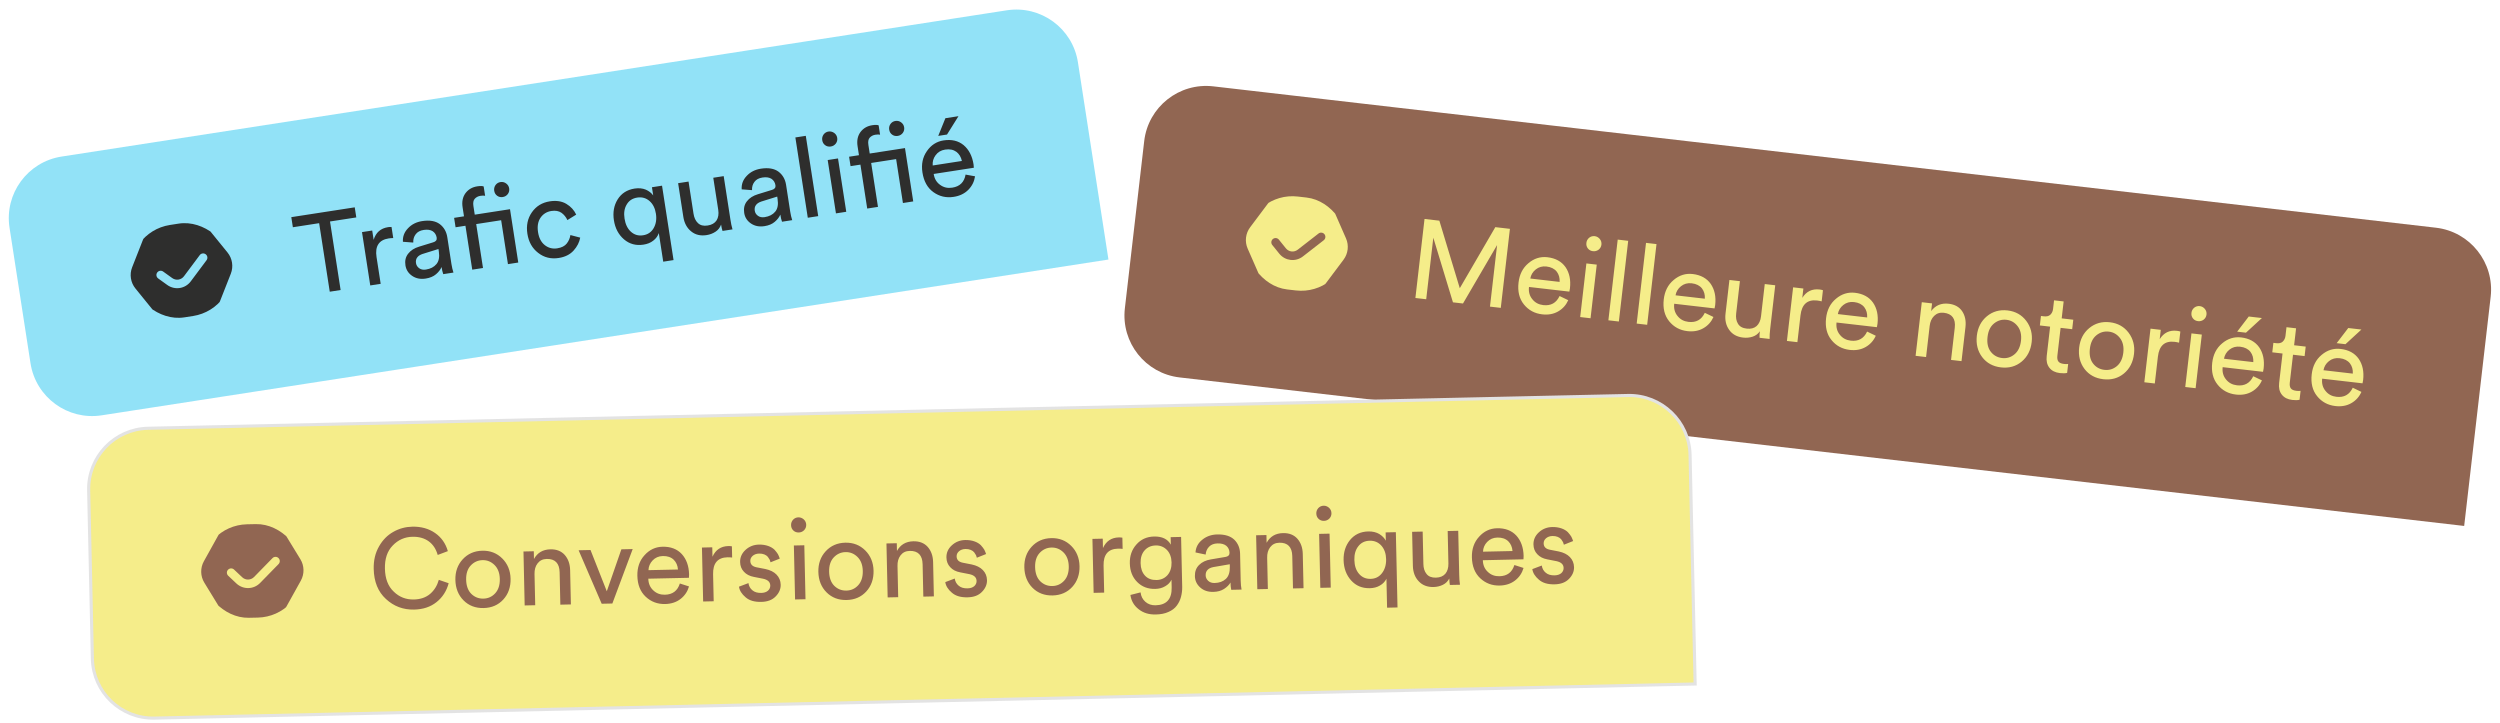 <svg width="401" height="116" viewBox="0 0 401 116" fill="none" xmlns="http://www.w3.org/2000/svg">
<g clip-path="url(#clip0_2434_148)">
<path d="M1.529 36.524C0.685 31.066 4.425 25.957 9.882 25.112L161.49 1.653C166.948 0.808 172.057 4.548 172.902 10.006L177.795 41.63L16.305 66.618C10.847 67.463 5.738 63.723 4.893 58.265L1.529 36.524Z" fill="#92E2F7"/>
<g clip-path="url(#clip1_2434_148)">
<path d="M36.497 40.505L33.512 36.828C32.751 35.89 31.538 35.422 30.344 35.607L25.579 36.345C24.386 36.53 23.37 37.343 22.928 38.466L21.196 42.874C20.747 44.016 20.948 45.317 21.721 46.269L24.705 49.947C25.467 50.885 26.68 51.352 27.874 51.167L32.639 50.43C33.832 50.245 34.848 49.432 35.29 48.308L37.023 43.901C37.471 42.759 37.27 41.458 36.497 40.505ZM33.131 41.738L30.602 45.127C30.154 45.726 29.515 46.089 28.836 46.194C28.163 46.299 27.451 46.15 26.847 45.724L25.373 44.663C25.067 44.443 24.997 44.017 25.217 43.711C25.437 43.405 25.862 43.336 26.169 43.556L27.638 44.612C28.241 45.036 29.065 44.906 29.51 44.31L32.038 40.922C32.263 40.619 32.689 40.558 32.992 40.783C33.294 41.008 33.356 41.436 33.131 41.738Z" fill="#2E2E2D"/>
</g>
<path d="M57.15 34.875L52.934 35.527L54.635 46.521L52.892 46.79L51.191 35.797L46.975 36.45L46.725 34.831L56.9 33.256L57.15 34.875ZM62.801 36.405L63.076 38.184C62.821 38.187 62.57 38.208 62.338 38.243C60.773 38.486 60.128 39.496 60.398 41.239L61.061 45.526L59.389 45.785L58.065 37.229L59.702 36.976L59.933 38.47C60.281 37.305 61.049 36.621 62.241 36.437C62.419 36.409 62.617 36.397 62.801 36.405ZM65.032 42.562C64.919 41.833 65.059 41.21 65.471 40.691C65.865 40.175 66.461 39.791 67.227 39.563L69.487 38.867C69.906 38.748 70.104 38.499 70.046 38.125C69.978 37.681 69.76 37.332 69.413 37.094C69.049 36.859 68.564 36.788 67.96 36.882C67.39 36.97 66.953 37.201 66.682 37.571C66.394 37.944 66.261 38.383 66.288 38.907L64.629 38.781C64.573 37.952 64.845 37.236 65.441 36.616C66.02 35.998 66.779 35.607 67.704 35.464C68.913 35.277 69.85 35.442 70.528 35.938C71.188 36.437 71.606 37.137 71.746 38.044L72.409 42.331C72.489 42.847 72.596 43.304 72.734 43.72L71.097 43.973C70.971 43.629 70.895 43.258 70.829 42.831C70.641 43.261 70.352 43.633 69.934 43.989C69.515 44.346 68.968 44.576 68.292 44.681C67.438 44.813 66.724 44.668 66.113 44.253C65.502 43.837 65.142 43.274 65.032 42.562ZM68.306 43.239C69.053 43.124 69.61 42.837 70.009 42.357C70.393 41.897 70.525 41.22 70.388 40.331L70.327 39.94L67.773 40.736C67.392 40.867 67.109 41.039 66.929 41.285C66.731 41.534 66.671 41.853 66.726 42.209C66.778 42.547 66.947 42.812 67.234 43.023C67.522 43.233 67.879 43.306 68.306 43.239ZM76.557 29.887C77.055 29.81 77.404 29.828 77.581 29.91L77.812 31.405C77.623 31.361 77.368 31.364 77.066 31.411C76.692 31.469 76.389 31.625 76.155 31.88C75.921 32.134 75.855 32.527 75.937 33.061L76.149 34.431L81.806 33.555L83.13 42.111L81.475 42.367L80.385 35.323L76.383 35.943L77.473 42.987L75.748 43.254L74.657 36.21L73.074 36.455L72.84 34.943L74.424 34.698L74.201 33.257C74.06 32.349 74.217 31.597 74.668 30.98C75.122 30.382 75.739 30.013 76.557 29.887ZM79.271 30.596C79.222 30.276 79.284 29.975 79.477 29.69C79.673 29.423 79.938 29.254 80.276 29.202C80.614 29.15 80.918 29.23 81.185 29.426C81.452 29.621 81.621 29.886 81.673 30.224C81.725 30.562 81.645 30.866 81.449 31.133C81.236 31.403 80.968 31.554 80.648 31.603C80.31 31.656 80.008 31.593 79.741 31.398C79.474 31.202 79.324 30.934 79.271 30.596ZM88.435 33.841C87.705 33.954 87.124 34.317 86.706 34.91C86.29 35.521 86.154 36.288 86.3 37.231C86.446 38.174 86.808 38.865 87.388 39.321C87.969 39.778 88.633 39.949 89.38 39.833C90.091 39.723 90.598 39.462 90.916 39.049C91.235 38.635 91.42 38.188 91.491 37.703L93.067 38.115C92.928 38.865 92.579 39.556 92.004 40.192C91.428 40.827 90.633 41.224 89.62 41.38C88.374 41.573 87.276 41.306 86.323 40.561C85.373 39.834 84.796 38.812 84.592 37.495C84.389 36.179 84.63 35.031 85.316 34.05C86.002 33.07 86.95 32.486 88.195 32.293C89.227 32.134 90.122 32.268 90.845 32.703C91.568 33.138 92.094 33.712 92.423 34.426L91.01 35.3C90.791 34.824 90.476 34.436 90.065 34.135C89.636 33.837 89.093 33.739 88.435 33.841ZM108.037 41.718L106.382 41.974L105.672 37.385C105.51 37.865 105.209 38.276 104.785 38.597C104.364 38.935 103.832 39.145 103.227 39.238C102.017 39.426 100.973 39.15 100.091 38.394C99.209 37.638 98.667 36.611 98.469 35.33C98.277 34.085 98.467 32.962 99.064 31.996C99.662 31.029 100.571 30.433 101.799 30.243C102.474 30.139 103.086 30.208 103.593 30.421C104.102 30.652 104.495 30.955 104.775 31.349L104.571 30.033L106.19 29.782L108.037 41.718ZM100.177 35.066C100.315 35.955 100.644 36.669 101.194 37.167C101.745 37.665 102.394 37.856 103.159 37.737C103.906 37.622 104.466 37.243 104.841 36.603C105.215 35.962 105.349 35.176 105.211 34.287C105.073 33.397 104.732 32.722 104.184 32.242C103.636 31.762 102.97 31.574 102.223 31.689C101.44 31.81 100.879 32.188 100.52 32.809C100.143 33.432 100.039 34.176 100.177 35.066ZM115.662 36.021C115.497 36.484 115.211 36.874 114.782 37.159C114.352 37.444 113.871 37.628 113.337 37.71C112.359 37.862 111.527 37.663 110.858 37.11C110.172 36.561 109.758 35.769 109.604 34.773L108.77 29.383L110.442 29.124L111.238 34.265C111.337 34.905 111.562 35.417 111.945 35.777C112.331 36.154 112.842 36.275 113.518 36.171C114.176 36.069 114.644 35.796 114.939 35.35C115.216 34.906 115.312 34.345 115.207 33.669L114.409 28.51L116.081 28.252L117.16 35.225C117.248 35.794 117.346 36.307 117.494 36.794L115.893 37.042C115.801 36.801 115.728 36.448 115.662 36.021ZM119.37 34.154C119.257 33.425 119.397 32.802 119.809 32.283C120.202 31.767 120.799 31.383 121.565 31.155L123.825 30.459C124.244 30.34 124.442 30.091 124.384 29.717C124.315 29.272 124.097 28.924 123.751 28.686C123.387 28.451 122.902 28.38 122.297 28.474C121.728 28.562 121.29 28.793 121.02 29.163C120.731 29.536 120.599 29.975 120.625 30.499L118.967 30.373C118.911 29.544 119.183 28.828 119.779 28.208C120.357 27.59 121.117 27.199 122.042 27.056C123.251 26.869 124.187 27.034 124.865 27.53C125.525 28.029 125.943 28.729 126.084 29.636L126.747 33.923C126.827 34.439 126.934 34.896 127.071 35.312L125.435 35.565C125.308 35.221 125.233 34.85 125.167 34.423C124.978 34.853 124.69 35.225 124.271 35.581C123.853 35.938 123.306 36.168 122.63 36.273C121.776 36.405 121.061 36.26 120.451 35.845C119.84 35.429 119.48 34.866 119.37 34.154ZM122.644 34.831C123.391 34.716 123.947 34.429 124.347 33.949C124.731 33.489 124.863 32.812 124.725 31.923L124.665 31.532L122.11 32.328C121.73 32.459 121.447 32.63 121.267 32.877C121.068 33.126 121.008 33.445 121.063 33.801C121.116 34.139 121.284 34.404 121.572 34.615C121.859 34.825 122.217 34.898 122.644 34.831ZM131.241 34.667L129.569 34.925L127.577 22.047L129.249 21.788L131.241 34.667ZM135.74 33.971L134.086 34.227L132.762 25.67L134.416 25.414L135.74 33.971ZM131.887 22.491C131.838 22.171 131.901 21.869 132.093 21.585C132.289 21.318 132.554 21.149 132.892 21.097C133.212 21.047 133.516 21.128 133.801 21.32C134.068 21.516 134.237 21.781 134.289 22.119C134.341 22.457 134.261 22.761 134.065 23.028C133.852 23.298 133.584 23.449 133.264 23.498C132.926 23.55 132.625 23.488 132.358 23.292C132.09 23.097 131.94 22.829 131.887 22.491ZM139.91 20.084C140.408 20.006 140.757 20.025 140.934 20.107L141.165 21.602C140.976 21.558 140.722 21.561 140.419 21.608C140.046 21.666 139.742 21.822 139.508 22.076C139.275 22.331 139.208 22.724 139.291 23.258L139.502 24.627L145.159 23.752L146.483 32.308L144.829 32.564L143.739 25.52L139.736 26.139L140.826 33.184L139.101 33.451L138.011 26.406L136.428 26.651L136.194 25.139L137.777 24.894L137.554 23.453C137.414 22.546 137.57 21.794 138.021 21.177C138.475 20.579 139.092 20.21 139.91 20.084ZM142.625 20.793C142.575 20.473 142.638 20.172 142.831 19.887C143.026 19.62 143.291 19.451 143.629 19.399C143.967 19.346 144.271 19.427 144.538 19.622C144.805 19.818 144.974 20.083 145.026 20.421C145.079 20.759 144.998 21.063 144.803 21.33C144.589 21.6 144.321 21.751 144.001 21.8C143.663 21.852 143.362 21.79 143.095 21.594C142.828 21.399 142.677 21.131 142.625 20.793ZM149.607 26.543L154.286 25.819C154.151 25.184 153.858 24.701 153.403 24.352C152.931 24.007 152.328 23.881 151.599 23.994C150.923 24.099 150.425 24.413 150.064 24.906C149.704 25.398 149.552 25.95 149.607 26.543ZM154.879 28.004L156.397 28.279C156.272 29.118 155.911 29.848 155.312 30.45C154.713 31.053 153.933 31.429 152.973 31.577C151.763 31.764 150.686 31.512 149.723 30.823C148.761 30.134 148.178 29.077 147.961 27.672C147.76 26.373 147.983 25.228 148.669 24.247C149.338 23.269 150.232 22.694 151.353 22.52C152.634 22.322 153.711 22.575 154.567 23.28C155.405 23.988 155.946 25.015 156.156 26.367C156.189 26.581 156.198 26.761 156.203 26.907L149.763 27.903C149.882 28.668 150.227 29.252 150.799 29.655C151.375 30.076 152.015 30.214 152.744 30.101C153.954 29.914 154.666 29.221 154.879 28.004ZM153.739 18.636L151.9 21.58L150.494 21.797L151.64 18.961L153.739 18.636Z" fill="#2E2E2D"/>
</g>
<g clip-path="url(#clip2_2434_148)">
<path d="M183.53 22.636C184.164 17.15 189.126 13.216 194.613 13.851L390.718 36.524C396.205 37.158 400.138 42.12 399.504 47.606L395.254 84.362L189.214 60.54C183.728 59.905 179.795 54.944 180.429 49.457L183.53 22.636Z" fill="#916652"/>
<g clip-path="url(#clip3_2434_148)">
<path d="M215.9 38.239L213.999 33.901C213.515 32.795 212.469 32.022 211.269 31.883L206.48 31.329C205.28 31.19 204.085 31.705 203.36 32.67L200.519 36.46C199.783 37.441 199.632 38.749 200.124 39.873L202.025 44.211C202.51 45.317 203.555 46.09 204.756 46.229L209.545 46.783C210.745 46.922 211.94 46.407 212.665 45.442L215.506 41.652C216.241 40.671 216.392 39.363 215.9 38.239ZM212.328 38.534L208.989 41.13C208.399 41.588 207.686 41.769 207.004 41.69C206.328 41.612 205.68 41.279 205.211 40.708L204.071 39.294C203.835 39.001 203.881 38.572 204.174 38.335C204.467 38.098 204.896 38.144 205.133 38.438L206.269 39.846C206.737 40.415 207.566 40.509 208.154 40.052L211.491 37.457C211.788 37.225 212.215 37.279 212.448 37.576C212.679 37.874 212.625 38.303 212.328 38.534Z" fill="#F5ED8A"/>
</g>
<path d="M240.725 49.382L238.991 49.181L240.132 39.311L234.664 48.681L233.054 48.495L229.904 38.129L228.763 47.999L227.029 47.798L228.494 35.121L230.872 35.396L234.15 46.23L239.849 36.434L242.191 36.705L240.725 49.382ZM245.46 44.675L250.163 45.218C250.202 44.571 250.047 44.027 249.701 43.571C249.338 43.112 248.79 42.831 248.057 42.746C247.378 42.668 246.814 42.838 246.336 43.218C245.857 43.597 245.564 44.089 245.46 44.675ZM250.155 47.483L251.546 48.151C251.202 48.926 250.661 49.534 249.923 49.956C249.186 50.378 248.335 50.534 247.369 50.422C246.153 50.281 245.181 49.752 244.436 48.833C243.691 47.913 243.41 46.739 243.573 45.326C243.724 44.021 244.244 42.976 245.165 42.212C246.069 41.447 247.084 41.13 248.211 41.26C249.498 41.409 250.47 41.938 251.108 42.845C251.728 43.751 251.978 44.885 251.82 46.243C251.796 46.458 251.757 46.635 251.723 46.776L245.25 46.028C245.161 46.796 245.339 47.451 245.784 47.992C246.226 48.55 246.808 48.853 247.541 48.938C248.757 49.078 249.627 48.599 250.155 47.483ZM255.124 51.047L253.462 50.855L254.456 42.254L256.119 42.446L255.124 51.047ZM254.457 38.956C254.494 38.634 254.634 38.361 254.896 38.137C255.155 37.931 255.456 37.839 255.795 37.879C256.117 37.916 256.389 38.074 256.612 38.336C256.818 38.595 256.91 38.895 256.871 39.235C256.831 39.575 256.673 39.847 256.414 40.052C256.137 40.256 255.838 40.33 255.516 40.293C255.176 40.253 254.903 40.113 254.697 39.854C254.492 39.594 254.417 39.296 254.457 38.956ZM259.665 51.572L257.984 51.377L259.481 38.432L261.162 38.626L259.665 51.572ZM264.205 52.097L262.524 51.902L264.021 38.957L265.702 39.151L264.205 52.097ZM268.755 47.368L273.457 47.912C273.496 47.264 273.341 46.72 272.995 46.264C272.632 45.805 272.084 45.524 271.351 45.439C270.672 45.361 270.108 45.531 269.63 45.911C269.151 46.29 268.859 46.782 268.755 47.368ZM273.449 50.176L274.84 50.844C274.496 51.62 273.955 52.227 273.217 52.649C272.48 53.072 271.629 53.227 270.663 53.115C269.447 52.975 268.476 52.446 267.73 51.526C266.985 50.606 266.704 49.432 266.867 48.02C267.018 46.714 267.538 45.669 268.459 44.906C269.363 44.141 270.378 43.823 271.505 43.953C272.792 44.102 273.764 44.631 274.402 45.538C275.022 46.444 275.272 47.578 275.114 48.937C275.09 49.151 275.051 49.328 275.017 49.469L268.544 48.721C268.455 49.489 268.633 50.144 269.078 50.685C269.52 51.243 270.102 51.546 270.835 51.631C272.051 51.772 272.921 51.292 273.449 50.176ZM282.282 53.136C282 53.538 281.621 53.838 281.131 53.999C280.641 54.16 280.128 54.209 279.592 54.148C278.608 54.034 277.859 53.621 277.361 52.911C276.845 52.199 276.656 51.326 276.772 50.324L277.399 44.906L279.079 45.101L278.482 50.268C278.408 50.912 278.489 51.465 278.763 51.913C279.035 52.38 279.495 52.632 280.175 52.711C280.836 52.787 281.36 52.649 281.763 52.297C282.148 51.943 282.389 51.427 282.467 50.747L283.067 45.562L284.748 45.756L283.937 52.765C283.871 53.338 283.829 53.858 283.843 54.367L282.233 54.181C282.209 53.925 282.232 53.565 282.282 53.136ZM292.4 46.55L292.194 48.338C291.947 48.274 291.699 48.227 291.467 48.2C289.893 48.018 289.003 48.821 288.801 50.574L288.302 54.883L286.621 54.688L287.616 46.088L289.261 46.278L289.087 47.78C289.732 46.749 290.654 46.294 291.852 46.433C292.031 46.453 292.226 46.494 292.4 46.55ZM294.79 50.378L299.493 50.922C299.531 50.274 299.377 49.731 299.031 49.274C298.667 48.815 298.12 48.534 297.387 48.45C296.707 48.371 296.144 48.541 295.665 48.921C295.186 49.3 294.894 49.792 294.79 50.378ZM299.485 53.186L300.875 53.854C300.532 54.63 299.99 55.237 299.253 55.66C298.516 56.082 297.664 56.237 296.699 56.125C295.483 55.985 294.511 55.456 293.766 54.536C293.02 53.616 292.739 52.442 292.903 51.03C293.054 49.724 293.573 48.679 294.495 47.916C295.399 47.151 296.414 46.833 297.54 46.963C298.828 47.112 299.8 47.641 300.438 48.549C301.058 49.454 301.307 50.588 301.15 51.947C301.125 52.161 301.087 52.338 301.052 52.479L294.579 51.731C294.49 52.5 294.668 53.154 295.113 53.695C295.556 54.254 296.137 54.556 296.87 54.641C298.086 54.782 298.957 54.303 299.485 53.186ZM309.517 52.298L308.942 57.269L307.261 57.075L308.256 48.474L309.901 48.664L309.758 49.898C310.444 48.981 311.378 48.581 312.576 48.72C313.56 48.834 314.273 49.242 314.737 49.93C315.199 50.636 315.375 51.471 315.259 52.473L314.628 57.926L312.947 57.732L313.545 52.565C313.71 51.134 313.116 50.322 311.792 50.169C311.149 50.095 310.639 50.272 310.23 50.677C309.82 51.083 309.595 51.619 309.517 52.298ZM321.128 57.428C321.879 57.514 322.536 57.319 323.116 56.842C323.697 56.366 324.054 55.628 324.166 54.662C324.275 53.715 324.094 52.933 323.637 52.336C323.181 51.74 322.588 51.381 321.837 51.295C321.086 51.208 320.409 51.419 319.829 51.896C319.248 52.372 318.911 53.094 318.801 54.042C318.69 55.008 318.851 55.806 319.308 56.402C319.764 56.998 320.377 57.341 321.128 57.428ZM322.011 49.793C323.28 49.939 324.284 50.508 325.007 51.462C325.73 52.415 326.033 53.556 325.882 54.861C325.729 56.184 325.19 57.245 324.268 58.008C323.346 58.771 322.242 59.079 320.954 58.93C319.667 58.781 318.662 58.23 317.938 57.276C317.215 56.323 316.932 55.167 317.085 53.844C317.236 52.538 317.773 51.495 318.695 50.732C319.617 49.969 320.723 49.644 322.011 49.793ZM331.009 48.35L330.695 51.068L332.554 51.283L332.378 52.803L330.519 52.588L330.002 57.059C329.954 57.47 330.009 57.784 330.167 57.983C330.323 58.201 330.634 58.328 331.064 58.377C331.314 58.406 331.531 58.413 331.733 58.382L331.568 59.813C331.27 59.887 330.87 59.895 330.405 59.841C329.654 59.754 329.107 59.474 328.727 58.995C328.348 58.516 328.201 57.901 328.292 57.114L328.838 52.394L327.193 52.204L327.369 50.684L327.834 50.738C328.263 50.787 328.615 50.719 328.858 50.494C329.102 50.268 329.264 49.961 329.31 49.567L329.471 48.173L331.009 48.35ZM337.542 59.325C338.293 59.412 338.95 59.216 339.53 58.74C340.111 58.264 340.468 57.526 340.58 56.56C340.689 55.612 340.508 54.83 340.051 54.234C339.595 53.638 339.002 53.279 338.251 53.192C337.5 53.105 336.823 53.317 336.243 53.794C335.662 54.27 335.325 54.992 335.216 55.94C335.104 56.905 335.265 57.703 335.722 58.3C336.178 58.896 336.791 59.239 337.542 59.325ZM338.425 51.69C339.694 51.837 340.698 52.406 341.421 53.359C342.144 54.313 342.447 55.453 342.296 56.758C342.143 58.082 341.604 59.143 340.682 59.906C339.76 60.669 338.656 60.976 337.368 60.828C336.081 60.679 335.076 60.127 334.352 59.174C333.629 58.221 333.346 57.065 333.499 55.741C333.65 54.436 334.187 53.393 335.109 52.63C336.031 51.867 337.137 51.541 338.425 51.69ZM349.728 53.178L349.521 54.966C349.275 54.902 349.026 54.855 348.794 54.828C347.22 54.646 346.33 55.449 346.128 57.202L345.629 61.511L343.949 61.316L344.943 52.716L346.588 52.906L346.414 54.408C347.059 53.377 347.981 52.922 349.179 53.061C349.358 53.081 349.553 53.122 349.728 53.178ZM352.177 62.268L350.514 62.075L351.509 53.475L353.172 53.667L352.177 62.268ZM351.509 50.177C351.547 49.855 351.687 49.582 351.948 49.358C352.208 49.153 352.508 49.06 352.848 49.1C353.17 49.137 353.441 49.295 353.665 49.557C353.87 49.816 353.963 50.117 353.923 50.456C353.884 50.796 353.726 51.068 353.466 51.273C353.189 51.477 352.891 51.551 352.569 51.514C352.229 51.474 351.955 51.334 351.75 51.075C351.544 50.815 351.47 50.517 351.509 50.177ZM356.727 57.539L361.43 58.083C361.468 57.435 361.314 56.892 360.968 56.435C360.604 55.976 360.057 55.695 359.324 55.611C358.644 55.532 358.081 55.702 357.602 56.082C357.123 56.462 356.831 56.953 356.727 57.539ZM361.422 60.347L362.812 61.015C362.469 61.791 361.927 62.398 361.19 62.821C360.453 63.243 359.601 63.398 358.636 63.286C357.42 63.146 356.448 62.617 355.703 61.697C354.957 60.777 354.676 59.603 354.84 58.191C354.991 56.885 355.51 55.84 356.432 55.077C357.336 54.312 358.351 53.994 359.477 54.124C360.765 54.273 361.737 54.802 362.375 55.71C362.995 56.615 363.244 57.749 363.087 59.108C363.062 59.322 363.024 59.499 362.989 59.64L356.516 58.892C356.427 59.661 356.605 60.316 357.05 60.856C357.493 61.415 358.074 61.717 358.807 61.802C360.023 61.943 360.894 61.464 361.422 60.347ZM362.809 51.012L360.254 53.362L358.842 53.199L360.699 50.769L362.809 51.012ZM368.29 52.661L367.976 55.379L369.835 55.594L369.659 57.114L367.8 56.899L367.283 61.369C367.235 61.78 367.29 62.094 367.448 62.294C367.604 62.511 367.915 62.638 368.345 62.688C368.595 62.716 368.811 62.723 369.014 62.692L368.849 64.123C368.55 64.197 368.151 64.205 367.686 64.151C366.935 64.065 366.388 63.784 366.008 63.305C365.629 62.826 365.482 62.212 365.573 61.425L366.119 56.704L364.474 56.514L364.65 54.994L365.115 55.048C365.544 55.097 365.896 55.029 366.139 54.804C366.383 54.578 366.545 54.271 366.591 53.878L366.752 52.483L368.29 52.661ZM372.687 59.384L377.39 59.928C377.429 59.28 377.274 58.737 376.928 58.28C376.564 57.821 376.017 57.541 375.284 57.456C374.604 57.377 374.041 57.548 373.562 57.927C373.084 58.307 372.791 58.798 372.687 59.384ZM377.382 62.192L378.772 62.86C378.429 63.636 377.887 64.244 377.15 64.666C376.413 65.088 375.561 65.243 374.596 65.132C373.38 64.991 372.408 64.462 371.663 63.542C370.918 62.623 370.637 61.449 370.8 60.036C370.951 58.731 371.47 57.685 372.392 56.922C373.296 56.157 374.311 55.839 375.438 55.97C376.725 56.118 377.697 56.648 378.335 57.555C378.955 58.46 379.204 59.594 379.047 60.953C379.022 61.168 378.984 61.344 378.949 61.486L372.476 60.737C372.388 61.506 372.565 62.161 373.01 62.701C373.453 63.26 374.034 63.563 374.767 63.648C375.983 63.788 376.854 63.309 377.382 62.192ZM378.769 52.858L376.214 55.208L374.802 55.044L376.659 52.614L378.769 52.858Z" fill="#F5ED8A"/>
</g>
<path d="M23.752 68.695L261.123 63.439C266.506 63.32 270.967 67.587 271.086 72.971L271.9 109.712L24.782 115.183C19.398 115.302 14.937 111.035 14.818 105.651L14.221 78.658C14.101 73.275 18.369 68.814 23.752 68.695Z" fill="#F5ED8A"/>
<path d="M23.752 68.695L261.123 63.439C266.506 63.32 270.967 67.587 271.086 72.971L271.9 109.712L24.782 115.183C19.398 115.302 14.937 111.035 14.818 105.651L14.221 78.658C14.101 73.275 18.369 68.814 23.752 68.695Z" stroke="#E3E3E3" stroke-width="0.5"/>
<g clip-path="url(#clip4_2434_148)">
<path d="M48.182 89.7L45.71 85.66C45.079 84.63 43.938 84.006 42.731 84.032L37.91 84.132C36.703 84.158 35.589 84.83 35.002 85.885L32.702 90.025C32.105 91.097 32.133 92.413 32.773 93.46L35.245 97.499C35.876 98.53 37.017 99.154 38.224 99.128L43.045 99.027C44.252 99.002 45.367 98.33 45.954 97.275L48.254 93.135C48.849 92.063 48.822 90.747 48.182 89.7ZM44.682 90.477L41.727 93.502C41.204 94.036 40.523 94.312 39.836 94.326C39.155 94.341 38.469 94.099 37.926 93.596L36.605 92.35C36.331 92.092 36.319 91.661 36.577 91.386C36.835 91.112 37.266 91.099 37.541 91.358L38.858 92.6C39.399 93.1 40.233 93.079 40.753 92.548L43.707 89.523C43.97 89.253 44.4 89.249 44.671 89.512C44.941 89.775 44.946 90.207 44.682 90.477Z" fill="#916652"/>
</g>
<path d="M66.424 97.777C64.678 97.816 63.171 97.255 61.903 96.077C60.635 94.917 59.987 93.311 59.942 91.259C59.912 89.891 60.191 88.697 60.798 87.639C61.387 86.6 62.162 85.827 63.105 85.302C64.029 84.777 65.05 84.502 66.129 84.478C67.569 84.447 68.783 84.798 69.789 85.496C70.794 86.194 71.482 87.169 71.834 88.403L70.209 89.015C69.936 88.067 69.469 87.339 68.774 86.832C68.079 86.326 67.209 86.075 66.165 86.098C64.906 86.126 63.854 86.599 62.992 87.501C62.111 88.402 61.706 89.636 61.742 91.219C61.777 92.803 62.236 94.035 63.155 94.897C64.057 95.777 65.128 96.186 66.388 96.158C67.432 96.135 68.29 95.846 68.979 95.272C69.65 94.699 70.12 93.951 70.387 93.008L71.966 93.549C71.633 94.799 70.989 95.804 70.016 96.581C69.043 97.359 67.846 97.746 66.424 97.777ZM77.538 96.019C78.294 96.002 78.918 95.718 79.428 95.167C79.938 94.615 80.19 93.835 80.169 92.864C80.148 91.91 79.861 91.16 79.327 90.632C78.793 90.104 78.157 89.83 77.401 89.846C76.646 89.863 76.004 90.165 75.494 90.717C74.984 91.268 74.749 92.029 74.77 92.983C74.792 93.955 75.061 94.723 75.595 95.252C76.128 95.78 76.782 96.035 77.538 96.019ZM77.368 88.335C78.646 88.306 79.717 88.733 80.564 89.578C81.411 90.424 81.867 91.512 81.896 92.826C81.926 94.157 81.537 95.282 80.728 96.164C79.919 97.046 78.867 97.502 77.572 97.53C76.276 97.559 75.204 97.151 74.358 96.305C73.511 95.46 73.072 94.353 73.043 93.022C73.013 91.708 73.403 90.601 74.212 89.719C75.02 88.837 76.072 88.363 77.368 88.335ZM85.737 92.074L85.848 97.077L84.157 97.115L83.965 88.459L85.621 88.422L85.648 89.664C86.202 88.661 87.073 88.138 88.278 88.111C89.268 88.089 90.031 88.396 90.585 89.014C91.139 89.65 91.427 90.454 91.449 91.462L91.571 96.95L89.879 96.988L89.764 91.787C89.732 90.347 89.032 89.625 87.7 89.654C87.053 89.669 86.572 89.913 86.222 90.371C85.872 90.829 85.722 91.391 85.737 92.074ZM101.484 88.071L98.221 96.803L96.511 96.841L92.81 88.263L94.718 88.221L97.331 94.842L99.667 88.111L101.484 88.071ZM104.013 91.454L108.746 91.349C108.696 90.702 108.468 90.185 108.063 89.78C107.64 89.375 107.059 89.172 106.322 89.188C105.638 89.203 105.103 89.449 104.681 89.891C104.258 90.332 104.036 90.859 104.013 91.454ZM109.048 93.593L110.517 94.064C110.283 94.88 109.829 95.556 109.157 96.075C108.484 96.594 107.662 96.864 106.69 96.886C105.466 96.913 104.431 96.522 103.567 95.713C102.703 94.903 102.264 93.779 102.233 92.357C102.204 91.044 102.575 89.937 103.384 89.055C104.175 88.173 105.137 87.72 106.271 87.695C107.566 87.666 108.601 88.057 109.357 88.869C110.095 89.681 110.498 90.77 110.528 92.138C110.533 92.353 110.519 92.534 110.504 92.678L103.989 92.823C104.007 93.596 104.272 94.221 104.787 94.695C105.302 95.188 105.919 95.408 106.657 95.392C107.881 95.365 108.678 94.771 109.048 93.593ZM117.396 87.629L117.435 89.428C117.183 89.398 116.93 89.385 116.696 89.39C115.113 89.425 114.341 90.343 114.38 92.106L114.476 96.443L112.784 96.481L112.593 87.825L114.248 87.788L114.282 89.3C114.779 88.191 115.631 87.614 116.837 87.587C117.017 87.583 117.215 87.597 117.396 87.629ZM118.533 94.103L120.05 93.529C120.115 93.996 120.321 94.387 120.688 94.685C121.037 94.984 121.508 95.117 122.102 95.104C122.552 95.094 122.909 94.978 123.174 94.756C123.421 94.535 123.559 94.244 123.552 93.92C123.539 93.344 123.153 92.992 122.411 92.829L120.929 92.537C120.242 92.409 119.713 92.132 119.326 91.709C118.92 91.286 118.729 90.768 118.715 90.156C118.699 89.418 118.973 88.764 119.572 88.21C120.172 87.657 120.886 87.371 121.732 87.352C122.272 87.341 122.778 87.419 123.213 87.572C123.649 87.724 123.977 87.933 124.235 88.179C124.475 88.444 124.66 88.692 124.791 88.905C124.904 89.137 124.999 89.369 125.077 89.601L123.595 90.192C123.556 90.049 123.517 89.924 123.46 89.781C123.385 89.638 123.292 89.496 123.162 89.319C123.032 89.16 122.85 89.038 122.613 88.935C122.359 88.833 122.088 88.785 121.764 88.792C121.332 88.802 120.993 88.935 120.728 89.157C120.463 89.397 120.343 89.67 120.35 89.976C120.362 90.534 120.694 90.868 121.363 90.998L122.773 91.272C123.533 91.436 124.133 91.728 124.557 92.169C124.981 92.61 125.209 93.145 125.223 93.793C125.239 94.477 124.965 95.113 124.419 95.665C123.873 96.235 123.105 96.522 122.116 96.544C121.036 96.568 120.202 96.335 119.597 95.808C118.973 95.281 118.618 94.713 118.533 94.103ZM129.202 96.117L127.529 96.154L127.337 87.498L129.011 87.461L129.202 96.117ZM126.887 84.231C126.88 83.908 126.981 83.617 127.21 83.36C127.438 83.121 127.723 82.989 128.065 82.981C128.389 82.974 128.68 83.094 128.937 83.322C129.176 83.551 129.309 83.836 129.316 84.178C129.324 84.52 129.204 84.81 128.975 85.049C128.729 85.289 128.443 85.403 128.119 85.411C127.777 85.418 127.487 85.317 127.248 85.088C127.009 84.859 126.894 84.573 126.887 84.231ZM135.76 94.73C136.516 94.713 137.14 94.429 137.65 93.878C138.16 93.326 138.412 92.546 138.391 91.575C138.37 90.621 138.083 89.871 137.549 89.343C137.015 88.814 136.379 88.54 135.623 88.557C134.868 88.574 134.226 88.876 133.716 89.428C133.206 89.979 132.971 90.74 132.992 91.694C133.014 92.666 133.283 93.434 133.817 93.963C134.35 94.491 135.004 94.746 135.76 94.73ZM135.59 87.046C136.868 87.017 137.939 87.444 138.786 88.289C139.633 89.135 140.089 90.223 140.118 91.536C140.148 92.868 139.759 93.993 138.95 94.875C138.141 95.757 137.089 96.213 135.794 96.241C134.498 96.27 133.427 95.862 132.58 95.016C131.733 94.171 131.294 93.064 131.265 91.733C131.236 90.419 131.625 89.312 132.434 88.43C133.243 87.548 134.294 87.074 135.59 87.046ZM143.96 90.785L144.07 95.788L142.379 95.826L142.187 87.17L143.843 87.133L143.87 88.375C144.424 87.372 145.295 86.849 146.5 86.822C147.49 86.8 148.253 87.107 148.807 87.725C149.361 88.361 149.649 89.165 149.671 90.173L149.793 95.661L148.101 95.699L147.986 90.498C147.954 89.058 147.254 88.336 145.922 88.365C145.275 88.379 144.794 88.624 144.444 89.082C144.094 89.54 143.944 90.101 143.96 90.785ZM151.624 93.37L153.142 92.796C153.206 93.263 153.413 93.655 153.78 93.953C154.128 94.251 154.599 94.385 155.193 94.371C155.643 94.362 156.001 94.246 156.266 94.024C156.513 93.802 156.65 93.511 156.643 93.187C156.631 92.611 156.245 92.26 155.503 92.096L154.02 91.805C153.333 91.676 152.805 91.4 152.417 90.976C152.012 90.553 151.82 90.035 151.807 89.423C151.79 88.685 152.064 88.031 152.664 87.478C153.264 86.924 153.978 86.638 154.823 86.62C155.363 86.608 155.869 86.687 156.305 86.839C156.74 86.991 157.069 87.2 157.326 87.447C157.566 87.711 157.752 87.959 157.883 88.172C157.996 88.404 158.091 88.636 158.168 88.868L156.687 89.459C156.648 89.316 156.609 89.191 156.552 89.048C156.476 88.906 156.383 88.764 156.253 88.587C156.124 88.427 155.941 88.305 155.705 88.203C155.45 88.1 155.179 88.052 154.855 88.059C154.423 88.069 154.084 88.203 153.819 88.424C153.554 88.664 153.434 88.937 153.441 89.243C153.454 89.801 153.785 90.136 154.454 90.265L155.864 90.54C156.624 90.703 157.225 90.996 157.649 91.436C158.073 91.877 158.301 92.412 158.315 93.06C158.33 93.744 158.056 94.38 157.51 94.932C156.965 95.502 156.197 95.79 155.207 95.811C154.127 95.835 153.294 95.602 152.688 95.075C152.064 94.549 151.71 93.981 151.624 93.37ZM168.799 93.998C169.555 93.981 170.179 93.698 170.688 93.146C171.198 92.595 171.451 91.815 171.43 90.843C171.409 89.889 171.122 89.14 170.588 88.611C170.054 88.083 169.418 87.809 168.662 87.826C167.906 87.842 167.265 88.145 166.755 88.696C166.245 89.248 166.01 90.009 166.031 90.963C166.053 91.934 166.322 92.703 166.855 93.231C167.389 93.759 168.043 94.015 168.799 93.998ZM168.629 86.314C169.906 86.286 170.978 86.712 171.825 87.558C172.672 88.403 173.128 89.491 173.157 90.805C173.187 92.137 172.798 93.261 171.989 94.144C171.18 95.026 170.128 95.481 168.832 95.51C167.537 95.538 166.465 95.13 165.618 94.285C164.772 93.439 164.333 92.333 164.303 91.001C164.274 89.687 164.664 88.58 165.473 87.698C166.281 86.816 167.333 86.343 168.629 86.314ZM180.029 86.242L180.069 88.041C179.816 88.011 179.563 87.998 179.33 88.004C177.746 88.039 176.974 88.956 177.013 90.72L177.109 95.056L175.418 95.094L175.226 86.438L176.881 86.401L176.915 87.913C177.413 86.804 178.264 86.227 179.47 86.2C179.65 86.196 179.848 86.21 180.029 86.242ZM181.318 95.431L182.947 95.017C183.015 95.628 183.278 96.144 183.719 96.531C184.16 96.917 184.704 97.103 185.352 97.088C187.115 97.049 187.976 96.094 187.935 94.223L187.907 92.981C187.701 93.418 187.367 93.767 186.904 94.029C186.442 94.31 185.905 94.448 185.293 94.461C184.142 94.487 183.18 94.13 182.406 93.355C181.633 92.58 181.251 91.58 181.224 90.356C181.197 89.169 181.535 88.171 182.273 87.344C182.993 86.518 183.938 86.083 185.107 86.057C186.421 86.028 187.313 86.477 187.801 87.366L187.774 86.16L189.448 86.123L189.625 94.131C189.638 94.707 189.56 95.249 189.427 95.756C189.294 96.263 189.07 96.718 188.756 97.139C188.441 97.578 187.98 97.913 187.41 98.159C186.84 98.424 186.158 98.547 185.384 98.564C184.305 98.588 183.398 98.32 182.647 97.725C181.878 97.129 181.447 96.365 181.318 95.431ZM185.514 93.034C186.234 93.018 186.822 92.753 187.279 92.239C187.717 91.725 187.936 91.036 187.918 90.208C187.9 89.38 187.651 88.72 187.19 88.226C186.711 87.732 186.111 87.475 185.391 87.491C184.635 87.508 184.047 87.773 183.59 88.287C183.134 88.802 182.933 89.49 182.951 90.318C182.97 91.182 183.201 91.843 183.662 92.337C184.123 92.831 184.74 93.051 185.514 93.034ZM191.662 92.412C191.646 91.674 191.866 91.075 192.342 90.614C192.8 90.154 193.442 89.852 194.231 89.726L196.563 89.332C196.994 89.269 197.223 89.048 197.215 88.67C197.205 88.22 197.034 87.846 196.722 87.564C196.392 87.284 195.921 87.15 195.309 87.164C194.733 87.177 194.269 87.349 193.952 87.68C193.617 88.011 193.428 88.43 193.386 88.953L191.758 88.611C191.812 87.781 192.175 87.107 192.847 86.57C193.501 86.033 194.305 85.746 195.241 85.725C196.465 85.698 197.371 85.984 197.978 86.564C198.567 87.146 198.89 87.895 198.91 88.812L199.006 93.149C199.018 93.671 199.064 94.138 199.146 94.569L197.49 94.605C197.41 94.247 197.384 93.869 197.374 93.438C197.131 93.839 196.796 94.171 196.335 94.469C195.873 94.767 195.3 94.924 194.617 94.939C193.753 94.958 193.063 94.721 192.512 94.229C191.961 93.737 191.678 93.132 191.662 92.412ZM194.819 93.512C195.575 93.495 196.164 93.284 196.623 92.86C197.064 92.454 197.284 91.801 197.264 90.901L197.255 90.505L194.619 90.96C194.224 91.041 193.921 91.173 193.71 91.394C193.481 91.615 193.38 91.924 193.388 92.284C193.395 92.625 193.527 92.91 193.785 93.157C194.043 93.403 194.387 93.522 194.819 93.512ZM203.254 89.472L203.364 94.475L201.673 94.513L201.481 85.857L203.137 85.82L203.164 87.062C203.718 86.059 204.589 85.536 205.795 85.509C206.784 85.487 207.547 85.794 208.101 86.412C208.655 87.048 208.943 87.852 208.965 88.86L209.087 94.349L207.395 94.386L207.28 89.185C207.248 87.746 206.548 87.023 205.217 87.052C204.569 87.067 204.088 87.311 203.738 87.769C203.388 88.227 203.238 88.789 203.254 89.472ZM213.451 94.252L211.778 94.289L211.586 85.633L213.26 85.596L213.451 94.252ZM211.136 82.366C211.129 82.042 211.23 81.752 211.458 81.495C211.687 81.256 211.972 81.123 212.314 81.116C212.638 81.109 212.929 81.228 213.186 81.457C213.425 81.685 213.558 81.971 213.565 82.312C213.573 82.654 213.453 82.945 213.224 83.184C212.978 83.424 212.692 83.538 212.368 83.545C212.026 83.553 211.736 83.451 211.497 83.222C211.258 82.994 211.143 82.708 211.136 82.366ZM224.161 97.436L222.488 97.473L222.385 92.83C222.161 93.285 221.809 93.653 221.347 93.915C220.885 94.195 220.33 94.334 219.718 94.347C218.494 94.374 217.495 93.964 216.719 93.099C215.944 92.234 215.542 91.145 215.513 89.849C215.485 88.589 215.821 87.502 216.54 86.622C217.259 85.742 218.238 85.27 219.48 85.242C220.164 85.227 220.761 85.376 221.236 85.653C221.71 85.949 222.06 86.301 222.286 86.728L222.256 85.397L223.894 85.361L224.161 97.436ZM217.241 89.811C217.261 90.711 217.493 91.462 217.974 92.027C218.455 92.593 219.073 92.867 219.847 92.85C220.602 92.833 221.208 92.532 221.663 91.945C222.118 91.359 222.353 90.598 222.333 89.698C222.314 88.798 222.064 88.084 221.583 87.536C221.103 86.989 220.467 86.715 219.711 86.731C218.919 86.749 218.314 87.05 217.876 87.618C217.421 88.186 217.221 88.911 217.241 89.811ZM232.467 92.787C232.243 93.224 231.909 93.573 231.445 93.799C230.982 94.026 230.481 94.145 229.941 94.157C228.951 94.179 228.152 93.872 227.562 93.237C226.954 92.603 226.647 91.763 226.625 90.755L226.504 85.303L228.196 85.265L228.311 90.466C228.325 91.114 228.481 91.65 228.814 92.057C229.148 92.482 229.638 92.669 230.322 92.654C230.988 92.639 231.487 92.43 231.838 92.026C232.171 91.623 232.339 91.079 232.324 90.395L232.209 85.176L233.9 85.139L234.057 92.193C234.069 92.769 234.099 93.291 234.182 93.793L232.562 93.829C232.503 93.578 232.477 93.219 232.467 92.787ZM237.873 88.49L242.606 88.385C242.555 87.738 242.328 87.221 241.923 86.816C241.5 86.411 240.919 86.208 240.181 86.224C239.498 86.239 238.963 86.485 238.54 86.927C238.118 87.368 237.896 87.895 237.873 88.49ZM242.908 90.629L244.376 91.1C244.142 91.916 243.689 92.592 243.016 93.111C242.344 93.63 241.522 93.9 240.55 93.922C239.326 93.949 238.291 93.558 237.427 92.749C236.563 91.94 236.124 90.815 236.092 89.394C236.063 88.08 236.435 86.973 237.244 86.091C238.034 85.21 238.997 84.756 240.13 84.731C241.426 84.702 242.461 85.094 243.217 85.905C243.955 86.717 244.357 87.806 244.388 89.174C244.392 89.39 244.378 89.57 244.364 89.715L237.849 89.859C237.866 90.632 238.132 91.257 238.647 91.731C239.162 92.224 239.779 92.445 240.517 92.428C241.74 92.401 242.538 91.807 242.908 90.629ZM245.785 91.285L247.302 90.712C247.367 91.178 247.573 91.57 247.94 91.868C248.289 92.166 248.76 92.3 249.354 92.287C249.804 92.277 250.161 92.161 250.426 91.939C250.673 91.717 250.811 91.426 250.804 91.102C250.791 90.526 250.405 90.175 249.663 90.011L248.181 89.72C247.494 89.591 246.965 89.315 246.578 88.891C246.172 88.468 245.981 87.95 245.967 87.338C245.951 86.601 246.225 85.946 246.824 85.393C247.424 84.84 248.138 84.554 248.984 84.535C249.524 84.523 250.03 84.602 250.465 84.754C250.901 84.907 251.229 85.115 251.487 85.362C251.727 85.626 251.912 85.874 252.043 86.088C252.156 86.319 252.251 86.551 252.329 86.784L250.847 87.374C250.808 87.231 250.769 87.106 250.712 86.963C250.637 86.821 250.544 86.679 250.414 86.502C250.284 86.343 250.102 86.221 249.865 86.118C249.611 86.015 249.34 85.967 249.016 85.975C248.584 85.984 248.245 86.118 247.98 86.34C247.715 86.579 247.595 86.852 247.602 87.158C247.614 87.716 247.946 88.051 248.615 88.18L250.025 88.455C250.785 88.618 251.385 88.911 251.809 89.352C252.233 89.792 252.461 90.327 252.475 90.975C252.491 91.659 252.217 92.295 251.671 92.847C251.125 93.418 250.357 93.705 249.368 93.727C248.288 93.751 247.454 93.517 246.849 92.99C246.225 92.464 245.87 91.896 245.785 91.285Z" fill="#916652"/>
<defs>
<clipPath id="clip0_2434_148">
<path d="M1.529 36.524C0.685 31.066 4.425 25.957 9.882 25.112L161.49 1.653C166.948 0.808 172.057 4.548 172.902 10.006L177.795 41.63L16.305 66.618C10.847 67.463 5.738 63.723 4.893 58.265L1.529 36.524Z" fill="white"/>
</clipPath>
<clipPath id="clip1_2434_148">
<rect x="19.853" y="37.231" width="16.411" height="14.999" rx="7.5" transform="rotate(-8.8 19.853 37.231)" fill="white"/>
</clipPath>
<clipPath id="clip2_2434_148">
<path d="M183.53 22.636C184.164 17.15 189.126 13.216 194.613 13.851L390.718 36.524C396.205 37.158 400.138 42.12 399.504 47.606L395.254 84.362L189.214 60.54C183.728 59.905 179.795 54.944 180.429 49.457L183.53 22.636Z" fill="white"/>
</clipPath>
<clipPath id="clip3_2434_148">
<rect x="200.723" y="30.663" width="16.411" height="14.999" rx="7.5" transform="rotate(6.6 200.723 30.663)" fill="white"/>
</clipPath>
<clipPath id="clip4_2434_148">
<rect x="32.117" y="84.254" width="16.411" height="14.999" rx="7.5" transform="rotate(-1.2 32.117 84.254)" fill="white"/>
</clipPath>
</defs>
</svg>
